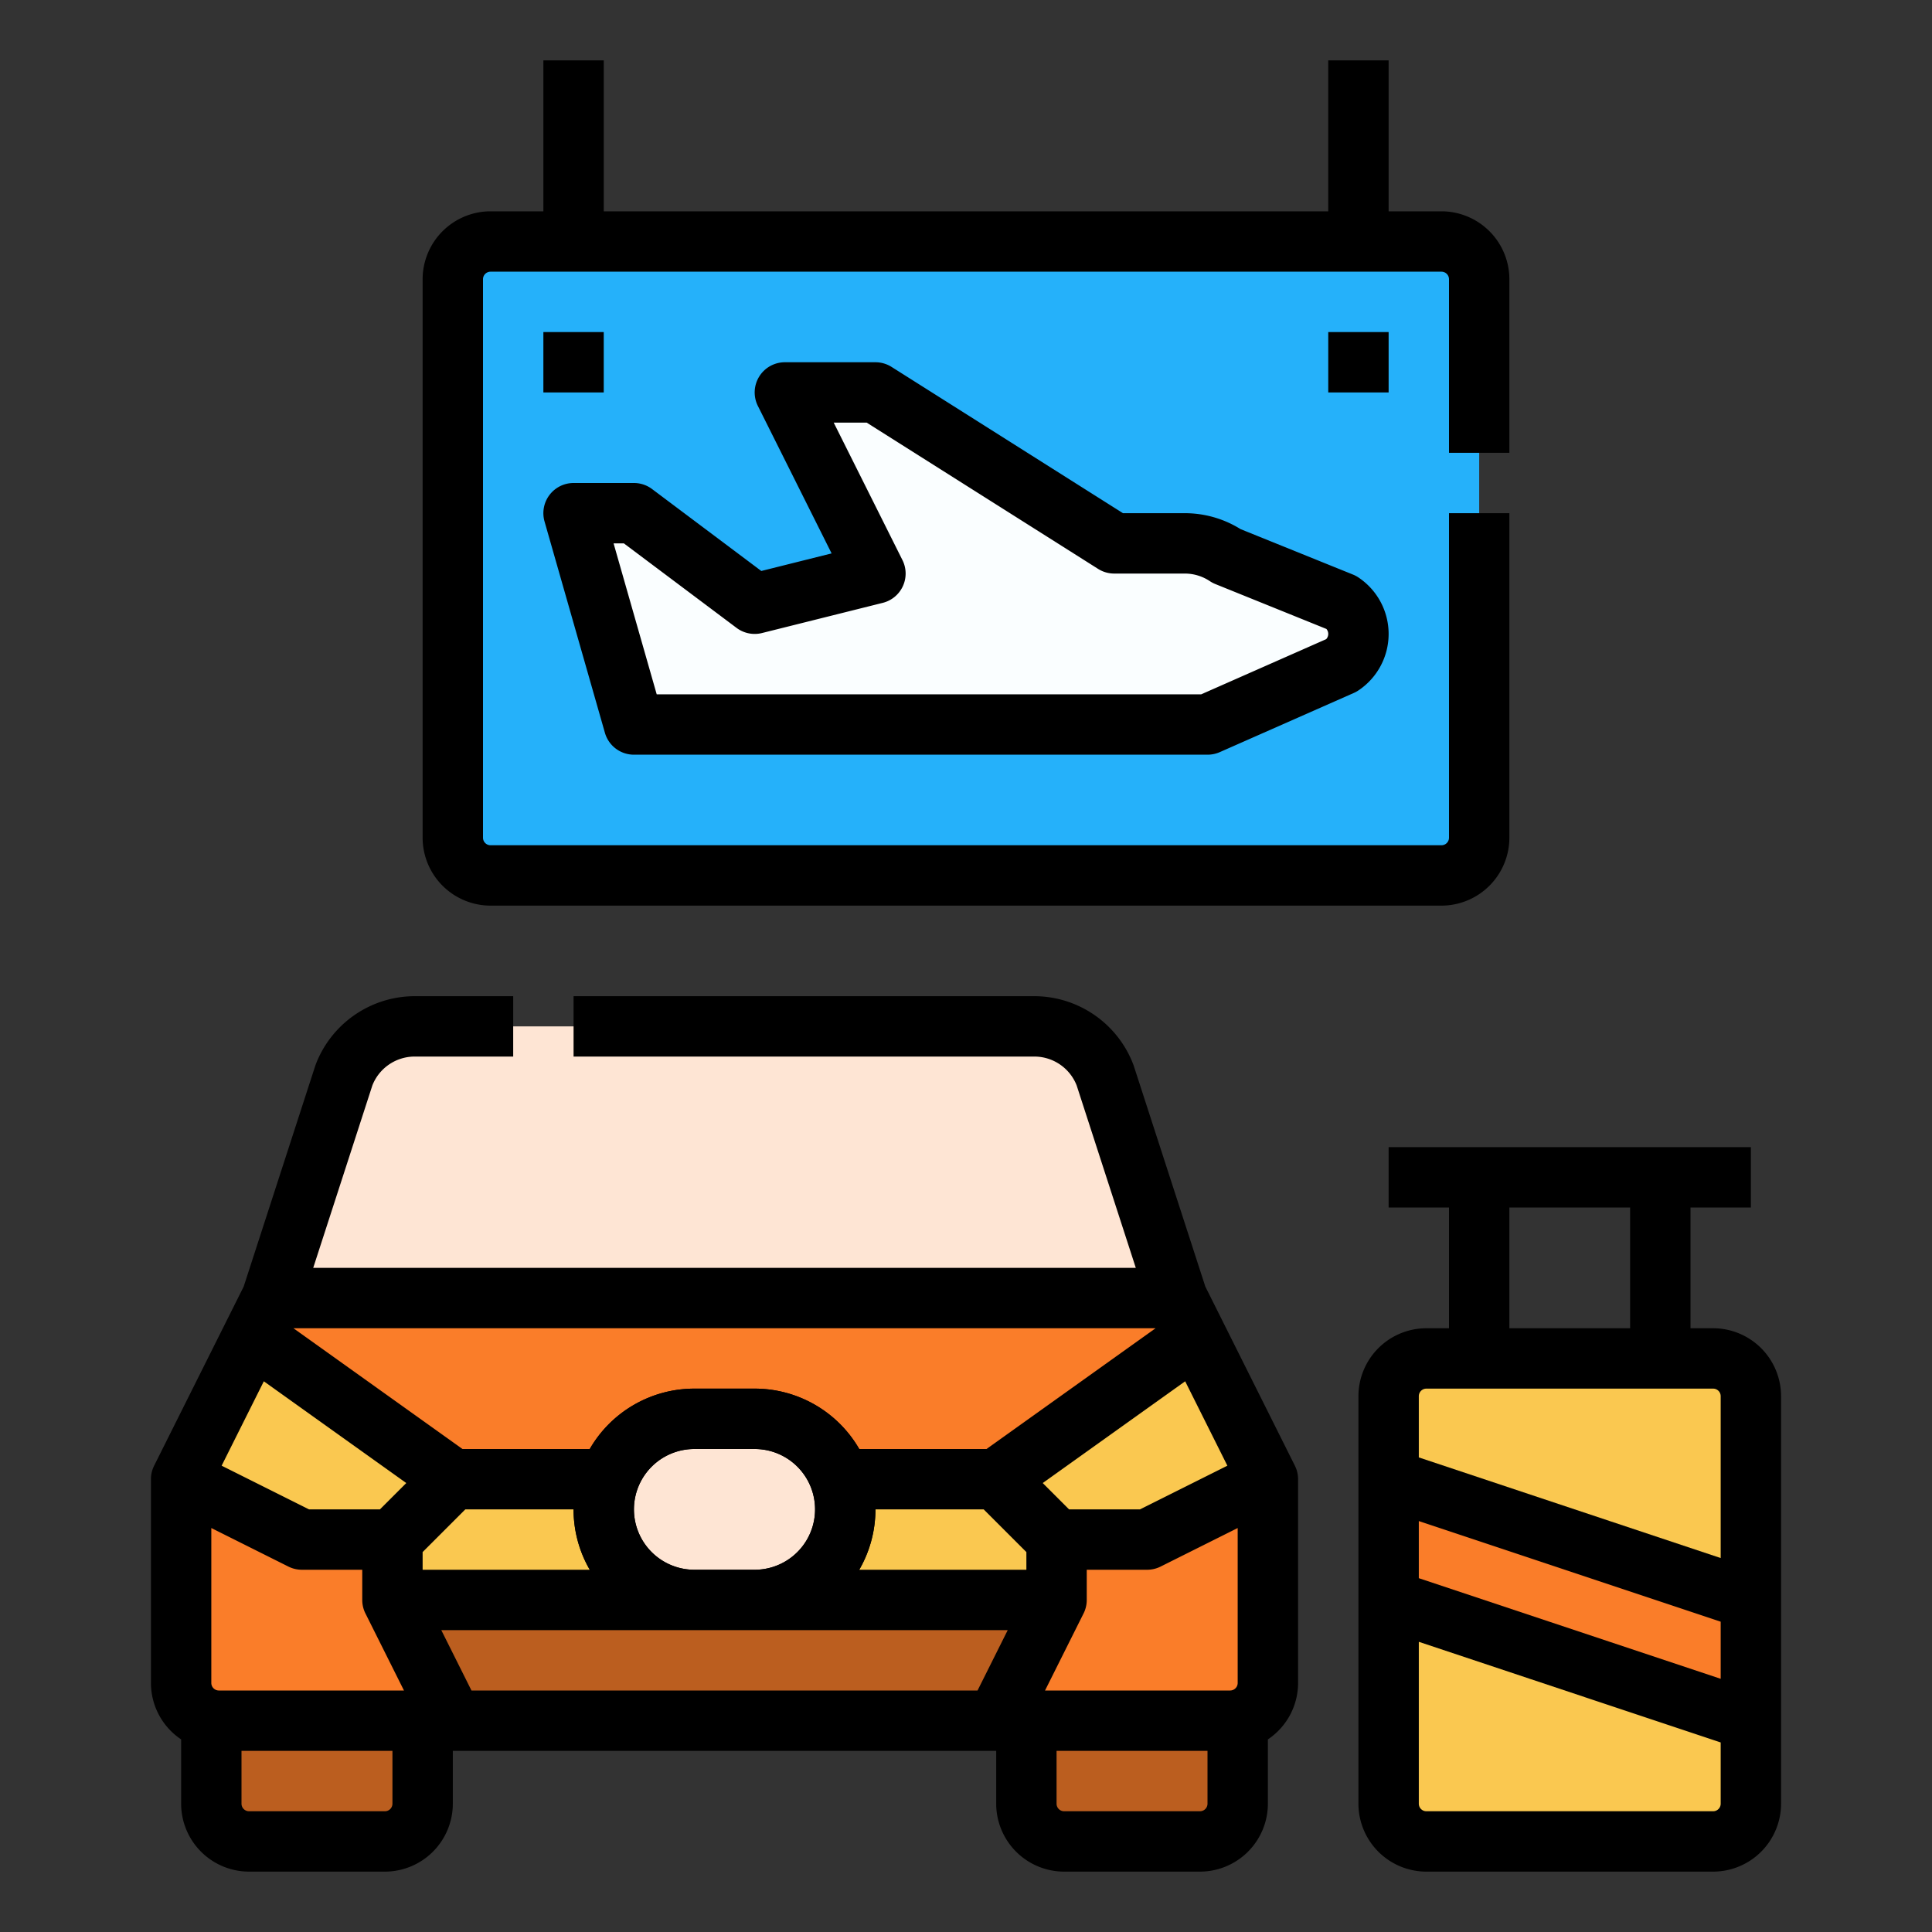 <svg id="Filled_cutting_cut_Ex" height="512" viewBox="0 0 512 512" width="512" xmlns="http://www.w3.org/2000/svg" data-name="Filled cutting cut Ex"><rect x="0" y="0" width="512" height="512" fill="#333333" stroke="none"/><g><path d="m72 344-24 48v54a10 10 0 0 0 10 10h268a10 10 0 0 0 10-10v-54l-24-48z" fill="#fa7d29"/><g><path d="m104 408 16-16-53.053-37.895-18.947 37.895 32 16z" fill="#fac850"/><path d="m264 392 16 16h24l32-16-18.947-37.895z" fill="#fac850"/><path d="m136 272h-26.14a20 20 0 0 0 -18.727 12.977l-19.133 59.023h240l-19.133-59.023a20 20 0 0 0 -18.727-12.977h-122.14" fill="#fee5d4"/><path d="m104 408v16h176v-16l-16-16h-144z" fill="#fac850"/><g><rect fill="#fee5d4" height="48" rx="24" width="64" x="160" y="376"/><path d="m200 432h-16a32 32 0 0 1 0-64h16a32 32 0 0 1 0 64zm-16-48a16 16 0 0 0 0 32h16a16 16 0 0 0 0-32z"/></g><g fill="#bb5e1f"><path d="m104 424 16 32h144l16-32z"/><path d="m56 456v22a10 10 0 0 0 10 10h36a10 10 0 0 0 10-10v-22z"/><path d="m272 478a10 10 0 0 0 10 10h36a10 10 0 0 0 10-10v-22h-56z"/></g><path d="m343.447 389.077-.014-.034c-.021-.054-.044-.108-.066-.162l-.023-.055c-.021-.049-.043-.097-.065-.146l-.027-.06q-.046-.1-.096-.199l-18.947-37.895-4.783-9.566-18.948-58.45c-.037-.115-.077-.229-.119-.342a28.131 28.131 0 0 0 -26.217-18.169h-122.14v16h122.14a12.057 12.057 0 0 1 11.18 7.639l15.677 48.361h-217.994l15.678-48.361a12.057 12.057 0 0 1 11.179-7.639h26.14v-16h-26.14a28.131 28.131 0 0 0 -26.218 18.169c-.042.113-.082.227-.119.342l-18.948 58.45-4.783 9.566-18.947 37.895q-.049.099-.096.199l-.027.06c-.022.048-.044.097-.065.146l-.023.055c-.023.054-.045.107-.066.162l-.014.034a7.952 7.952 0 0 0 -.553 3.044v53.879a17.997 17.997 0 0 0 8 14.96v17.04a18.021 18.021 0 0 0 18 18h36a18.021 18.021 0 0 0 18-18v-14h144v14a18.021 18.021 0 0 0 18 18h36a18.021 18.021 0 0 0 18-18v-17.04a17.997 17.997 0 0 0 8-14.96v-53.879a7.952 7.952 0 0 0 -.553-3.044zm-15.447 56.923a2.003 2.003 0 0 1 -2 2h-49.056l10.155-20.309a7.956 7.956 0 0 0 .891-3.293v-.014c.003-.071.006-.142.007-.214.001-.026.001-.052.001-.078 0-.031.001-.061.001-.092v-8h16a8 8 0 0 0 3.578-.845l20.422-10.211zm-272 0v-41.056l20.422 10.211a8 8 0 0 0 3.578.845h16v8c0 .031.001.061.001.092 0 .026 0 .052.001.078.002.071.004.143.007.214l.001.014a7.956 7.956 0 0 0 .891 3.293l10.155 20.309h-49.056a2.003 2.003 0 0 1 -2-2zm56-34.685 11.315-11.315h28.686a31.804 31.804 0 0 0 4.295 16h-44.295zm56-11.315a16.018 16.018 0 0 1 16-16h16a16 16 0 0 1 0 32h-16a16.018 16.018 0 0 1 -16-16zm64 0h28.686l11.315 11.315v4.686h-44.295a31.804 31.804 0 0 0 4.295-16zm93.267-11.578-23.155 11.578h-18.797l-6.98-6.979 37.749-26.964zm-19.029-36.422-44.8 32h-33.733a32.019 32.019 0 0 0 -27.705-16h-16a32.019 32.019 0 0 0 -27.705 16h-33.732l-44.8-32zm-236.321 14.057 37.749 26.964-6.979 6.979h-18.797l-23.155-11.578zm34.084 111.943a2.003 2.003 0 0 1 -2 2h-36a2.003 2.003 0 0 1 -2-2v-14h40zm20.944-30-8-16h150.111l-8 16zm195.056 30a2.003 2.003 0 0 1 -2 2h-36a2.003 2.003 0 0 1 -2-2v-14h40z"/></g><g><rect fill="#fac850" height="128" rx="10" width="96" x="368" y="360"/><path d="m464 456-96-32v-32l96 32z" fill="#fa7d29"/><path d="m454 352h-6v-32h16v-16h-96v16h16v32h-6a18.021 18.021 0 0 0 -18 18v108a18.021 18.021 0 0 0 18 18h76a18.021 18.021 0 0 0 18-18v-108a18.021 18.021 0 0 0 -18-18zm-54-32h32v32h-32zm-22 48h76a2.003 2.003 0 0 1 2 2v42.9l-80-26.667v-16.233a2.003 2.003 0 0 1 2-2zm78 76.9-80-26.666v-15.134l80 26.666zm-2 35.1h-76a2.003 2.003 0 0 1 -2-2v-42.9l80 26.667v16.233a2.003 2.003 0 0 1 -2 2z"/></g><g><g><rect fill="#25b1fa" height="168" rx="10" width="272" x="120" y="64"/><path d="m320.028 192 35.519-15.68a10 10 0 0 0 0-16.641l-30.481-12.32a20 20 0 0 0 -11.094-3.36h-18.69l-63.282-40h-24l24 48-32 8-32-24h-16l16 56z" fill="#fafeff"/><path d="m320.027 200h-152.027a8.001 8.001 0 0 1 -7.692-5.802l-16-56a8.001 8.001 0 0 1 7.692-10.198h16a8.003 8.003 0 0 1 4.8 1.6l28.954 21.716 18.631-4.658-19.54-39.079a8 8 0 0 1 7.155-11.579h24a7.998 7.998 0 0 1 4.274 1.237l61.323 38.763h16.375a27.894 27.894 0 0 1 14.787 4.224l29.785 12.039a8.055 8.055 0 0 1 1.44.761 17.999 17.999 0 0 1 0 29.953 8.013 8.013 0 0 1 -1.207.662l-35.52 15.68a8.001 8.001 0 0 1 -3.231.681zm-145.993-16h144.306l33.112-14.617a2.023 2.023 0 0 0 .056-2.707l-29.439-11.899a8.024 8.024 0 0 1 -1.44-.761 11.96 11.96 0 0 0 -6.656-2.016h-18.692a7.998 7.998 0 0 1 -4.274-1.237l-61.323-38.763h-8.739l18.211 36.422a7.999 7.999 0 0 1 -5.215 11.339l-32 8a8.01 8.01 0 0 1 -6.74-1.36l-29.867-22.401h-2.728z"/><path d="m144 88h16v16h-16z"/><path d="m352 88h16v16h-16z"/></g><path d="m400 120v-46a18.021 18.021 0 0 0 -18-18h-14v-40h-16v40h-192v-40h-16v40h-14a18.021 18.021 0 0 0 -18 18v148a18.021 18.021 0 0 0 18 18h252a18.021 18.021 0 0 0 18-18v-86h-16v86a2.003 2.003 0 0 1 -2 2h-252a2.003 2.003 0 0 1 -2-2v-148a2.003 2.003 0 0 1 2-2h252a2.003 2.003 0 0 1 2 2v46z"/></g></g></svg>
